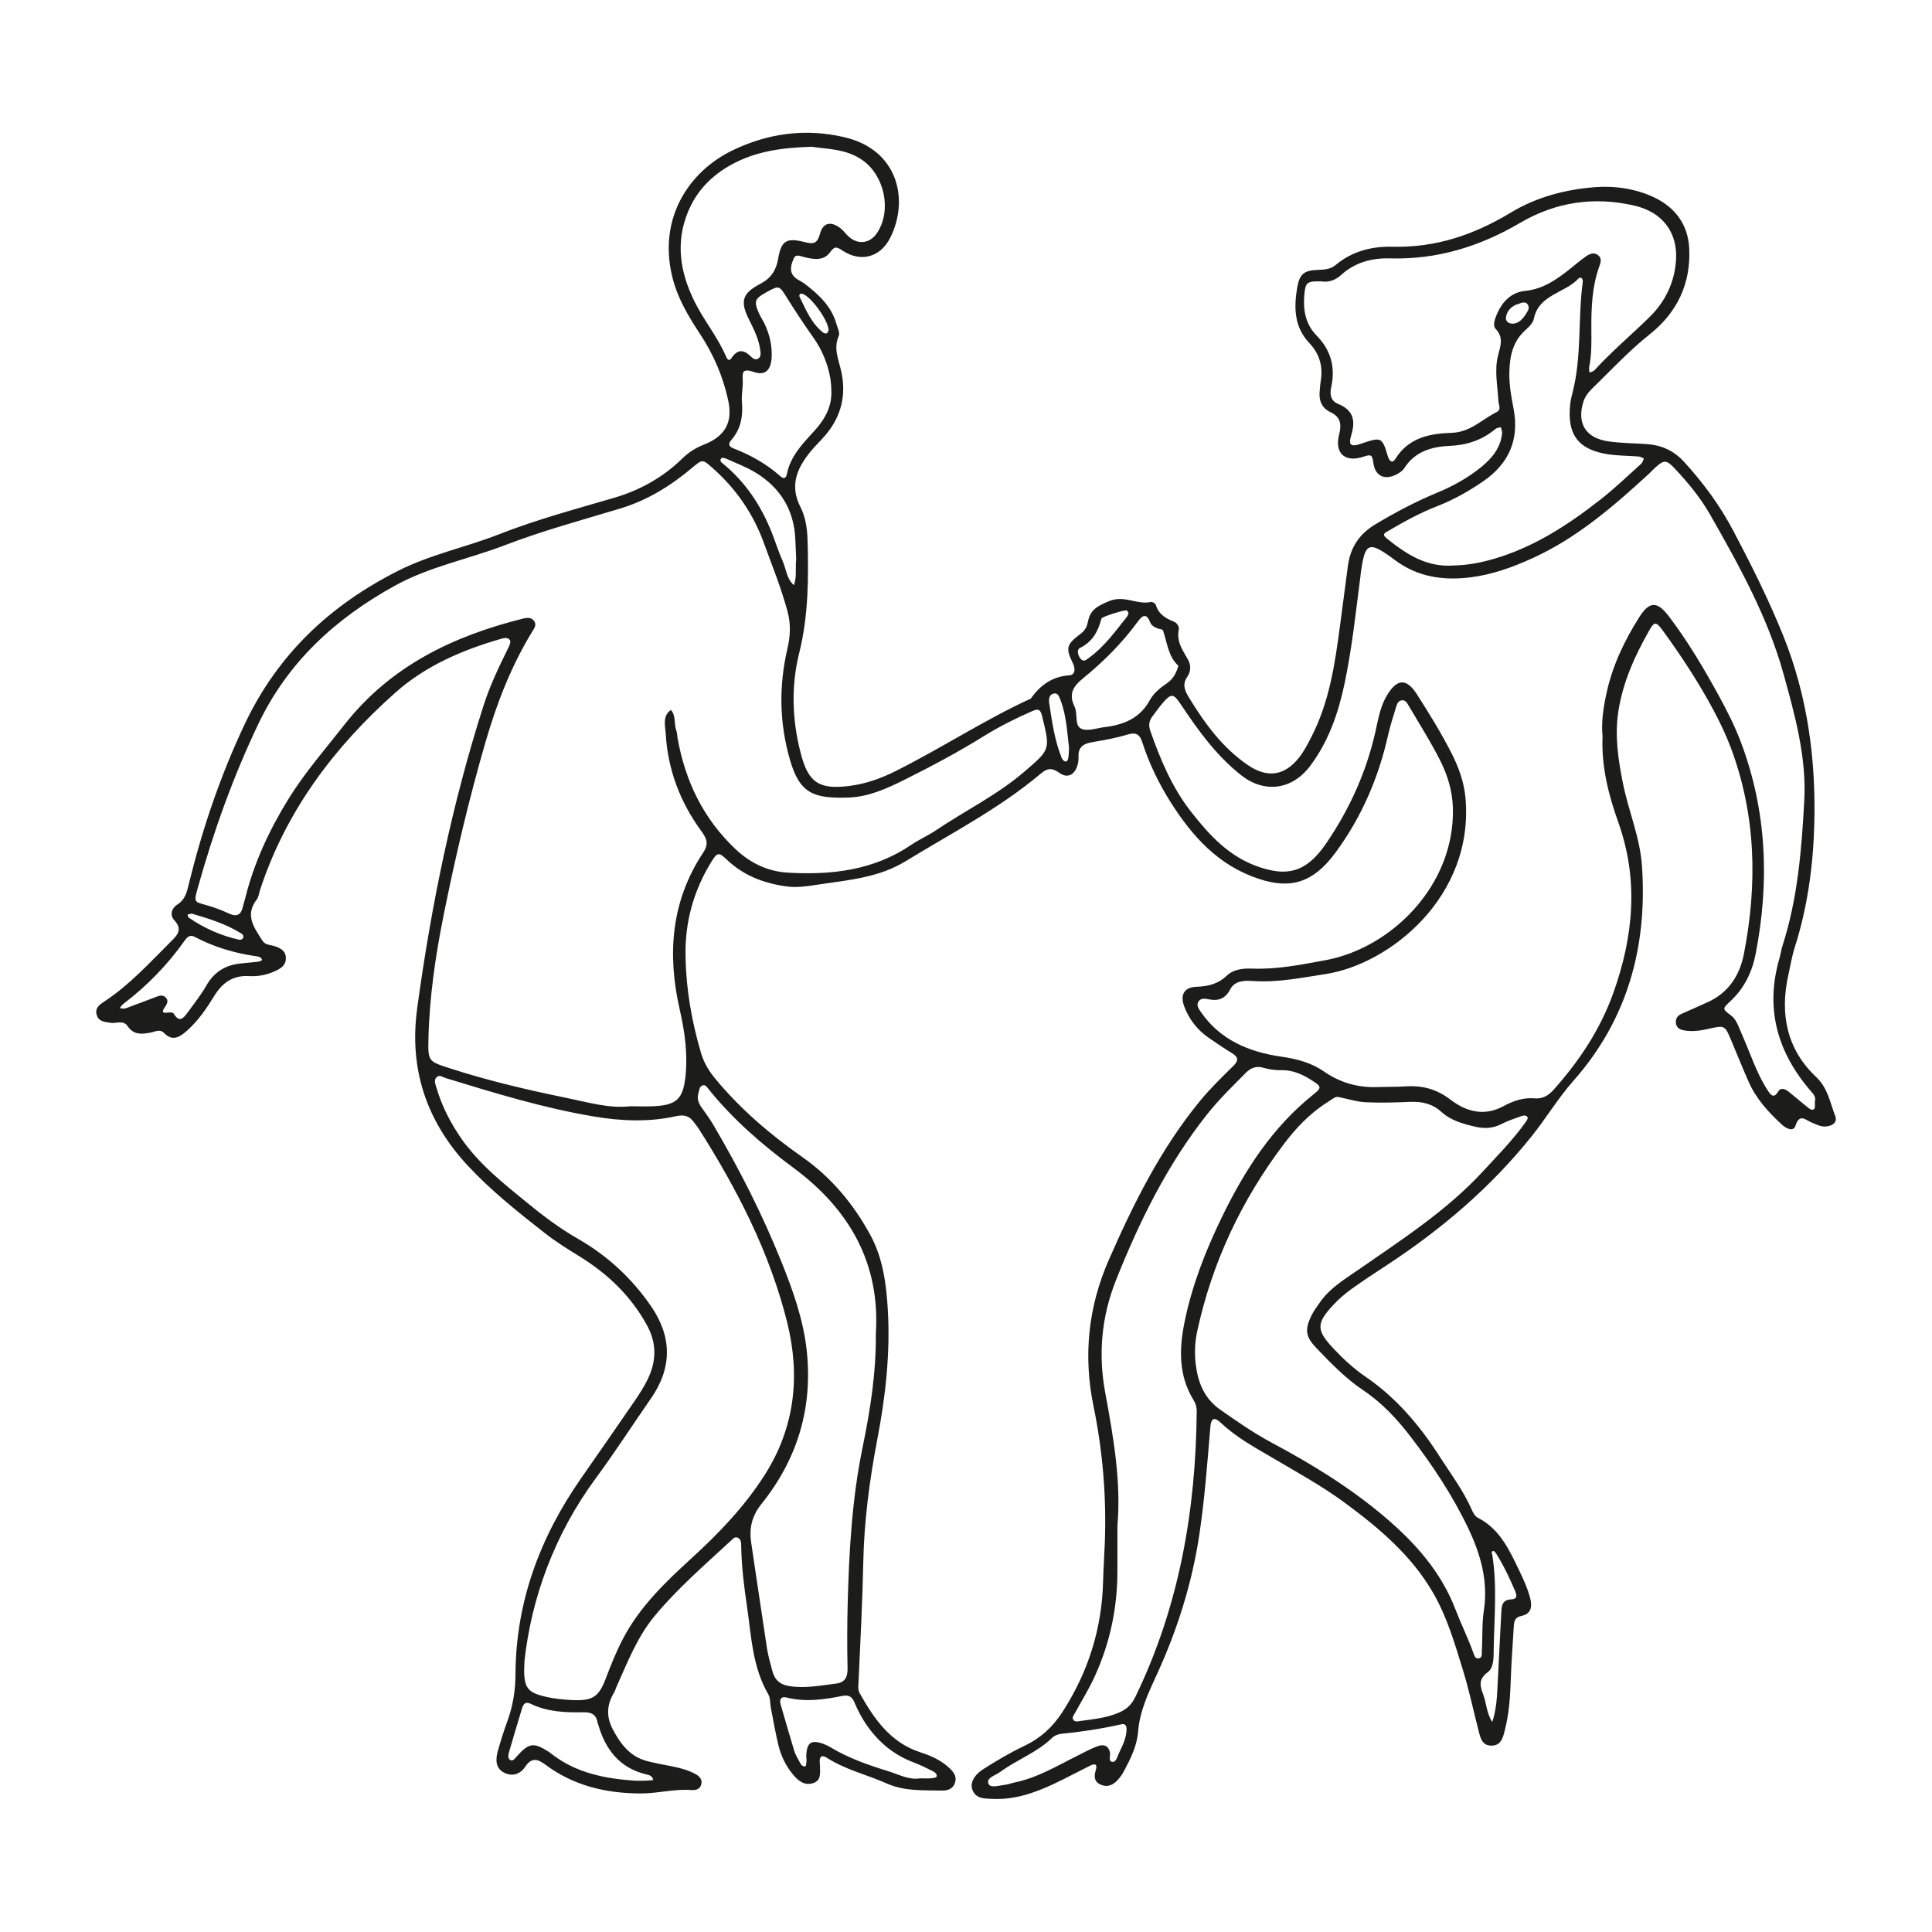 <?xml version="1.0" encoding="UTF-8"?>
<!-- Uploaded to: ICON Repo, www.iconrepo.com, Generator: ICON Repo Mixer Tools -->
<svg width="800px" height="800px" version="1.1" viewBox="144 144 512 512" xmlns="http://www.w3.org/2000/svg">
 <path d="m630.33 439.67c-1.387-3.535-1.879-7.273-5.043-10.262-7.793-7.356-9.645-16.723-7.359-27.02 0.539-2.438 0.938-4.922 1.691-7.289 3.379-10.625 4.887-21.508 5.188-32.648 0.465-17.145-1.777-33.855-8.152-49.785-3.84-9.594-8.496-18.867-13.324-28.027-3.523-6.672-7.934-12.656-13.023-18.234-2.887-3.164-6.242-4.519-10.309-4.75-3.203-0.18-6.43-0.23-9.598-0.664-6.168-0.836-8.59-4.758-6.781-10.543 0.559-1.793 1.848-3.031 3.125-4.273 4.719-4.606 9.211-9.418 14.414-13.547 7.269-5.773 10.988-13.422 10.496-22.898-0.332-6.387-3.898-10.855-9.25-13.402-4.805-2.289-10.328-3.133-15.664-2.731-7.875 0.598-15.582 2.637-22.363 6.742-9.719 5.879-19.887 9.34-31.383 9.047-5.367-0.137-10.645 1.168-14.984 4.805-1.309 1.098-2.816 1.273-4.488 1.316-3.91 0.105-5.117 1.012-5.758 4.766-0.891 5.231-0.789 10.387 3.184 14.59 2.797 2.957 3.742 6.387 3.027 10.352-0.125 0.699-0.125 1.422-0.215 2.133-0.328 2.543 0.359 4.691 2.762 5.84 2.82 1.344 3.047 3.211 2.336 6.098-1.223 4.949 1.691 7.402 6.602 5.703 2.039-0.707 2.231-0.258 2.492 1.672 0.473 3.512 3.004 4.676 6.086 3.09 0.777-0.398 1.633-0.938 2.082-1.641 2.801-4.43 7.273-5.742 11.969-5.941 4.695-0.191 8.707-1.551 12.262-4.519 0.344-0.289 0.918-0.301 1.379-0.441 0.125 0.504 0.395 1.02 0.348 1.508-0.332 3.84-2.574 6.609-5.375 8.922-3.598 2.973-7.664 5.203-11.98 6.992-5.613 2.324-10.949 5.16-16.172 8.281-4.375 2.613-6.711 6.211-7.352 11.117-0.691 5.305-1.395 10.605-2.098 15.91-1.34 10.098-2.828 20.164-7.582 29.379-0.977 1.895-1.969 3.836-3.289 5.492-3.856 4.852-8.438 5.414-13.496 1.969-6.805-4.637-11.488-11.098-15.688-17.992-1.055-1.727-1.789-3.445-0.398-5.438 0.988-1.422 1.004-3.109 0.16-4.59-1.391-2.453-3.066-4.742-2.422-7.859 0.18-0.863-0.465-1.828-1.316-2.168-2.195-0.871-4.055-1.98-4.769-4.449-0.105-0.363-0.926-0.848-1.301-0.762-3.668 0.855-7.019-1.918-11.105-0.203-2.988 1.254-4.949 2.215-5.57 5.406-0.23 1.184-0.676 2.266-1.812 3.129-3.824 2.887-4.211 3.785-2.246 7.785 0.887 1.805 0.535 3.234-0.836 3.324-4.586 0.309-7.719 2.609-10.238 6.141-0.09 0.125-0.312 0.168-0.473 0.242-12.156 5.637-23.383 13.008-35.352 18.992-3.844 1.926-7.84 3.375-12.141 3.926-8.191 1.055-11.023-0.812-13.059-8.762-2.254-8.797-2.555-17.672-0.363-26.48 2.445-9.828 2.492-19.785 2.211-29.781-0.086-3.039-0.508-6.184-1.879-8.852-2.941-5.738-0.918-10.328 2.664-14.723 1.238-1.516 2.695-2.856 3.961-4.359 4.195-4.969 5.594-10.664 4.152-17.004-0.695-3.066-2.102-6.016-0.621-9.305 0.348-0.777-0.328-2.047-0.605-3.062-1.301-4.762-4.715-7.879-8.438-10.734-0.848-0.648-1.93-1.023-2.68-1.758-1.547-1.512-0.902-3.367-0.211-4.957 0.559-1.293 1.793-0.578 2.816-0.332 2.492 0.598 5.148 1.059 6.856-1.367 1.219-1.723 1.875-1.273 3.32-0.332 4.801 3.133 9.934 1.723 12.535-3.375 5.059-9.926 2.297-23.348-12.117-26.719-10.211-2.387-20.184-1.098-29.699 3.516-11.203 5.43-19.711 17.609-15.941 33.348 1.371 5.723 4.277 10.555 7.406 15.316 3.582 5.441 6.106 11.305 7.461 17.637 1.246 5.82-0.887 9.48-6.473 11.664-2.18 0.852-4.051 2.051-5.762 3.719-5.066 4.949-11.156 8.34-17.898 10.328-10.262 3.023-20.617 5.777-30.582 9.691-8.793 3.457-18.098 5.332-26.633 9.621-18.148 9.125-32.043 22.184-40.812 40.738-6.363 13.469-11.109 27.418-14.672 41.82-0.555 2.242-0.898 4.527-3.144 5.941-1.602 1.008-2.066 2.848-0.836 4.16 2.438 2.609 0.574 4.191-1.031 5.801-5.551 5.543-10.848 11.375-17.477 15.73-1.184 0.777-2.5 1.676-2.098 3.394 0.457 1.965 2.168 2.051 3.789 2.281 1.5 0.215 3.336-0.797 4.465 0.891 1.621 2.418 3.898 2.121 6.223 1.664 1.188-0.238 2.328-1.004 3.465 0.176 2.273 2.344 4.277 0.906 6.055-0.672 2.961-2.625 5.188-5.894 7.238-9.246 2.141-3.496 4.988-5.453 9.219-5.199 2.336 0.137 4.621-0.301 6.777-1.281 1.512-0.684 2.922-1.465 2.949-3.402 0.023-1.988-1.379-2.727-2.992-3.258-1.137-0.371-2.43-0.211-3.25-1.5-2.172-3.414-4.699-6.691-1.473-10.863 0.516-0.664 0.594-1.668 0.871-2.516 6.856-20.938 19.637-37.891 35.883-52.324 7.977-7.09 17.707-11.266 27.926-14.223 0.84-0.242 1.918-0.5 2.43 0.383 0.25 0.434-0.133 1.359-0.43 1.961-2.449 4.961-4.852 9.93-6.551 15.227-8.398 26.234-13.906 53.09-17.617 80.352-2.195 16.105 2.481 29.965 13.477 41.75 6.223 6.672 13.359 12.332 20.531 17.938 2.801 2.188 5.844 4.086 8.879 5.949 7.566 4.664 13.801 10.574 18.078 18.465 2.621 4.828 2.398 9.594 0.047 14.348-0.941 1.914-2.109 3.734-3.32 5.496-4.742 6.918-9.531 13.801-14.324 20.68-10.863 15.625-17.242 32.703-17.32 51.953-0.016 4.07-0.648 8.168-2.066 12.078-0.969 2.68-1.848 5.402-2.609 8.152-0.594 2.152-0.691 4.481 1.586 5.691 2.137 1.137 4.316 0.516 5.656-1.512 1.629-2.465 3.219-2.176 5.285-0.625 7.422 5.582 15.914 7.617 25.086 7.691 4.66 0.039 9.195-1.281 13.859-0.902 1.109 0.09 2.195-0.352 2.469-1.598 0.262-1.203-0.484-2.031-1.473-2.59-2.207-1.246-4.648-1.77-7.109-2.254-1.918-0.379-3.848-0.73-5.738-1.219-4.527-1.164-7.039-4.422-9.133-8.387-1.848-3.508-1.602-6.625 0.348-9.848 0.273-0.453 0.395-0.992 0.613-1.48 2.926-6.5 5.488-13.199 10.121-18.777 6.07-7.301 13.234-13.492 20.176-19.91 0.504-0.465 1.027-1.145 1.785-0.832 0.988 0.406 0.953 1.445 0.969 2.309 0.082 5.367 0.762 10.68 1.535 15.973 1.16 7.894 1.43 16.02 5.633 23.215 0.586 1.004 0.449 2.418 0.691 3.633 0.648 3.32 1.223 6.66 2.016 9.945 0.676 2.797 1.945 5.379 3.769 7.621 1.402 1.719 3.152 3.16 5.516 2.328 2.172-0.762 1.691-2.863 1.707-4.609 0.004-0.359-0.066-0.711-0.07-1.066-0.023-1.785 0.945-1.617 2.012-0.938 4.863 3.113 10.5 4.398 15.684 6.707 4.836 2.152 9.742 1.797 14.699 1.914 1.5 0.035 2.863-0.406 3.441-2.004 0.578-1.586-0.227-2.754-1.289-3.797-2.227-2.176-4.961-3.402-7.891-4.348-7.914-2.562-12.238-8.867-16.055-15.652-0.555-0.988-0.344-2.035-0.297-3.117 0.469-10.516 1.031-21.027 1.246-31.547 0.223-11.105 1.688-22.027 3.773-32.91 2.156-11.238 3.391-22.582 2.731-34.051-0.395-6.816-1.309-13.652-4.559-19.668-4.438-8.211-10.305-15.332-18.105-20.801-8.484-5.945-16.348-12.656-23.008-20.688-1.742-2.106-3.074-4.289-3.844-6.926-2.414-8.258-3.926-16.641-4.082-25.266-0.258-9.168 2.07-17.66 6.887-25.438 1.516-2.449 1.934-2.504 4.012-0.523 4.457 4.262 9.836 6.293 15.82 7.125 3.066 0.43 6.09-0.145 9.043-0.578 7.723-1.133 15.582-1.832 22.531-6.09 12.16-7.441 24.898-13.984 35.867-23.25 1.824-1.535 3.004-1.516 5.012-0.105 2.144 1.512 4.062 0.336 4.746-2.289 0.176-0.68 0.242-1.422 0.215-2.125-0.098-2.5 1.316-3.394 3.551-3.777 3.16-0.539 6.344-1.094 9.402-2.023 2.231-0.68 3.266-0.105 3.934 1.996 1.809 5.637 4.394 10.973 7.535 15.934 5.715 9.012 12.602 16.727 23.285 20.277 8.402 2.797 14.426 1.188 20.426-6.969 6.832-9.285 11.371-19.754 13.898-31.055 0.543-2.434 1.32-4.812 2.047-7.203 0.25-0.832 0.465-1.84 1.477-2.051 1.082-0.223 1.543 0.734 1.969 1.465 2.801 4.766 5.777 9.445 8.273 14.375 2.004 3.961 3.316 8.172 3.422 12.801 0.473 20.59-16.469 36.984-33.625 40.188-6.453 1.203-12.965 2.519-19.633 2.258-2.336-0.09-4.887 0.188-6.586 1.809-2.379 2.262-4.949 2.898-8.117 3.008-3.266 0.109-4.387 2.144-3.25 5.195 1.273 3.406 3.461 6.223 6.473 8.316 2.051 1.426 4.125 2.816 6.246 4.121 1.637 1.008 1.742 1.914 0.344 3.293-3.043 3.008-6.117 5.977-8.852 9.301-10.422 12.688-17.629 27.207-24.172 42.102-5.473 12.461-6.828 25.398-4.086 38.742 2.449 11.934 3.465 23.996 3.012 36.18-0.125 3.387-0.371 6.766-0.453 10.152-0.293 12.629-3.91 24.156-10.781 34.793-2.629 4.07-5.871 6.977-10.203 9.035-3.699 1.754-7.246 3.863-10.707 6.062-2.727 1.727-3.68 3.945-2.863 5.738 1.004 2.207 3.113 2.074 5.062 2.18 5.891 0.328 11.266-1.547 16.473-3.988 3.231-1.512 6.367-3.219 9.566-4.805 1.387-0.684 1.984-0.352 1.484 1.27-0.453 1.477-0.438 2.902 1.164 3.68 1.895 0.918 3.477 0.195 4.766-1.266 0.586-0.664 1.113-1.406 1.531-2.188 1.77-3.316 3.477-6.699 3.777-10.504 0.434-5.465 2.699-10.23 4.949-15.121 5.457-11.879 9.367-24.273 11.301-37.246 1.391-9.355 2.102-18.781 2.875-28.203 0.207-2.535 1.027-2.969 2.863-1.238 4.211 3.977 9.246 6.637 14.16 9.539 6.293 3.715 12.711 7.234 18.617 11.594 9.098 6.715 17.664 13.922 23.426 23.891 3.691 6.383 5.723 13.422 7.875 20.391 1.629 5.273 2.762 10.707 4.144 16.055 0.492 1.898 0.887 4.074 3.488 4.035 2.559-0.039 3.012-2.227 3.492-4.102 1.109-4.344 1.426-8.785 1.57-13.262 0.145-4.637 0.52-9.262 0.777-13.891 0.082-1.465 0.137-2.734 2.086-3.133 2.949-0.605 2.762-2.996 2.172-5.106-0.613-2.215-1.57-4.363-2.574-6.449-2.699-5.613-5.188-11.402-11.23-14.469-0.699-0.359-1.211-1.309-1.559-2.102-2.238-5.109-5.598-9.543-8.574-14.188-5.223-8.16-11.465-15.512-19.543-21.039-3.129-2.141-5.856-4.656-8.43-7.379-4.68-4.953-4.746-6.746-0.168-11.656 1.445-1.551 3.09-2.973 4.816-4.219 3.031-2.191 6.184-4.231 9.309-6.289 14.57-9.551 27.695-20.703 38.602-34.387 3.773-4.731 6.867-9.926 10.906-14.496 14.379-16.262 19.645-35.559 18.188-56.965-0.516-7.57-3.57-14.523-5.039-21.859-1.258-6.293-2.227-12.566-1.223-19.09 1.195-7.766 4.344-14.66 8.133-21.367 1.387-2.453 1.855-2.527 3.641-0.066 4.934 6.781 9.539 13.789 13.488 21.195 1.672 3.144 3.219 6.348 4.484 9.703 6.758 17.926 7.141 36.27 3.523 54.816-1.098 5.629-4.047 10.281-9.598 12.773-2.277 1.023-4.539 2.07-6.832 3.047-1.129 0.484-1.699 1.254-1.582 2.469 0.125 1.293 1.062 1.77 2.18 1.961 2.152 0.371 4.262 0.098 6.367-0.387 4.422-1.02 4.422-1.008 6.184 3.211 1.512 3.621 2.977 7.266 4.566 10.852 1.984 4.492 5.25 8.031 8.797 11.309 1.031 0.953 3.027 2.035 3.586 0.293 1.09-3.371 2.625-1.543 4.195-0.906 1.32 0.535 2.606 1.289 4.086 1.074 1.609-0.207 2.918-1.094 2.234-2.84zm-273.55-217.77c2.387 0.941 6.797 7.152 6.805 9.629-0.152 0.277-0.246 0.707-0.469 0.789-0.273 0.102-0.742 0.02-0.973-0.168-3.129-2.484-4.574-6.09-6.258-9.527-0.195-0.422 0.117-1.031 0.895-0.723zm-20.363 16.602c-2.246-5.273-5.984-9.703-8.48-14.828-3.727-7.652-4.977-15.531-1.535-23.711 2.312-5.492 6.203-9.43 11.359-12.293 6.43-3.562 13.43-4.551 21.418-4.777 4.082 0.66 9.145 0.504 13.48 3.617 5.754 4.133 7.68 13.203 3.84 19.125-1.891 2.91-5.106 3.352-7.644 1.012-0.785-0.719-1.406-1.641-2.258-2.266-2.445-1.797-4.473-1.402-5.289 1.57-0.742 2.699-1.793 2.793-4.144 2.188-4.766-1.223-6.133-0.312-6.949 4.445-0.523 3.062-1.914 5.16-4.707 6.625-4.777 2.508-5.453 4.606-3.031 9.43 1.371 2.731 2.707 5.406 3.047 8.484 0.086 0.742 0.098 1.461-0.57 1.891-0.727 0.465-1.41 0.02-1.898-0.469-1.898-1.906-3.57-2.121-5.203 0.352-0.582 0.887-1.078 0.441-1.434-0.395zm1.48 21.996c2.484-2.906 3.039-6.293 2.719-10-0.152-1.75 0.246-3.531 0.23-5.301-0.02-2.082-0.535-3.82 2.953-2.613 3.059 1.059 4.535-0.59 4.695-3.926 0.152-3.082-0.535-6.012-1.848-8.793-0.457-0.961-1.066-1.855-1.5-2.828-1.41-3.16-1.16-3.863 1.828-5.516 3.57-1.98 3.492-1.93 5.637 1.492 2.266 3.613 4.621 7.18 7.082 10.66 2.684 3.797 4.574 8.977 4.613 13.617 0.273 4.152-1.543 7.672-4.422 10.82-3.117 3.41-6.41 6.734-7.359 11.539-0.281 1.414-1.043 1.16-1.805 0.488-3.641-3.234-7.824-5.559-12.332-7.305-1.504-0.59-1.344-1.344-0.492-2.336zm-2.699 4.914c0.207-0.207 1.004 0.016 1.445 0.223 2.59 1.18 5.289 2.18 7.691 3.664 6.488 4.004 10.098 9.848 10.43 17.578 0.074 1.777 0.16 3.559 0.238 5.219-0.262 2.402 0.203 4.746-0.59 6.988-1.984-1.688-2.047-4.281-3.019-6.449-1.09-2.434-1.875-4.992-2.856-7.477-2.797-7.07-6.863-13.246-12.762-18.141-0.418-0.344-1.305-0.863-0.578-1.605zm-140.39 120.7c4.508 1.316 9.055 2.734 13.148 5.273 0.434 0.266 0.742 0.789 0.402 1.301-0.156 0.23-0.645 0.422-0.922 0.363-4.875-1.062-9.352-3.078-13.461-5.894-0.188-0.125-0.176-0.539-0.258-0.82 0.336-0.07 0.672-0.137 1.09-0.223zm17.047 11.301c0.637 0.09 1.375 0.211 1.617 1.012-0.316 0.152-0.625 0.387-0.957 0.422-1.594 0.191-3.188 0.324-4.781 0.488-4 0.406-6.992 2.258-9.039 5.836-1.414 2.469-3.199 4.727-4.883 7.031-1.074 1.473-2.211 3.109-3.805 0.367-0.16-0.277-0.996-0.297-1.492-0.227-1.258 0.176-1.77-0.02-0.918-1.305 0.586-0.887 1.305-1.848 0.18-2.816-0.789-0.68-1.707-0.293-2.527 0.012-2.676 0.988-5.324 2.051-8.016 3.012-0.438 0.156-1.004-0.047-1.512-0.082 0.312-0.371 0.562-0.816 0.941-1.102 6.301-4.781 11.758-10.383 16.32-16.848 0.676-0.957 1.402-1.586 2.656-0.918 5.098 2.703 10.531 4.293 16.215 5.117zm103.42 216.82c0.766 0.18 1.703 0.414 1.812 1.508-0.707 0.055-1.41 0.141-2.121 0.16-0.891 0.031-1.785 0.004-2.672 0.004-7.91-0.539-15.523-2.012-22.012-7.012-0.281-0.215-0.555-0.453-0.852-0.645-4.012-2.562-5.234-2.402-8.48 1.219-0.484 0.539-0.973 1.309-1.676 0.977-0.648-0.309-0.641-1.219-0.434-1.926 1.148-3.926 2.309-7.848 3.5-11.766 0.336-1.098 0.852-1.926 2.289-1.23 4.453 2.16 9.27 2.348 14.066 2.246 2.223-0.047 3.336 0.754 3.699 2.84 0.031 0.172 0.117 0.336 0.168 0.508 1.934 6.621 5.684 11.438 12.711 13.117zm60.512-10.355c2.898 3.32 6.344 5.68 10.434 7.219 1.656 0.625 3.258 1.422 4.84 2.211 0.594 0.297 1.352 0.727 1.145 1.523-0.07 0.258-0.934 0.387-1.445 0.43-0.887 0.07-1.785 0.02-2.961 0.02-2.883 0.488-5.594-1.027-8.473-1.918-5.289-1.641-10.488-3.438-15.25-6.324-0.605-0.367-1.258-0.684-1.93-0.918-3.117-1.102-4.262-0.352-4.484 2.922-0.035 0.527 0.109 1.074 0.074 1.602-0.035 0.508-0.125 1.414-0.312 1.449-0.812 0.141-1.215-0.562-1.547-1.195-0.5-0.945-1.082-1.879-1.391-2.887-1.25-4.086-2.402-8.203-3.606-12.309-0.418-1.422 0.188-2.195 1.543-1.848 5.004 1.27 9.941 0.559 14.844-0.422 1.855-0.371 2.609 0.367 3.231 1.848 1.305 3.137 3.023 6 5.289 8.598zm-46.715-170.09c0.242-0.836 0.223-1.941 1.25-2.172 0.73-0.168 1.152 0.641 1.594 1.18 6.434 7.961 14.102 14.582 22.297 20.641 14.918 11.027 23.094 25.391 21.895 44.012 0.09 10.402-1.48 20.277-3.496 30.043-2.82 13.695-3.598 27.539-3.965 41.438-0.152 5.703-0.16 11.41-0.035 17.113 0.051 2.348-0.621 3.824-3.039 4.121-4.051 0.5-8.035 1.309-12.207 0.699-2.781-0.402-4.117-1.754-4.734-4.227-0.48-1.898-1.059-3.789-1.355-5.719-1.441-9.332-2.777-18.676-4.191-28.008-0.59-3.875 0.133-7.129 2.734-10.375 9.586-11.949 13.68-25.68 11.934-40.965-0.918-8.027-3.637-15.629-6.613-23.051-5.047-12.582-11.176-24.66-18.055-36.344-0.902-1.531-1.93-2.996-2.984-4.43-0.891-1.203-1.465-2.438-1.027-3.957zm-1.227 7.551c0.418 0.578 0.902 1.113 1.281 1.715 10.203 16.031 18.863 32.844 23.473 51.34 3.516 14.121 2.137 27.852-6.004 40.57-5.359 8.379-12.082 15.367-19.355 22.012-6.973 6.367-13.809 12.922-18.246 21.508-1.727 3.34-3.117 6.801-4.445 10.305-1.793 4.731-3.34 5.918-8.328 5.769-2.66-0.082-5.359-0.359-7.941-0.984-4.816-1.164-5.664-2.519-5.297-9.324 1.824-16.625 7.856-33.508 18.949-48.551 5.074-6.883 9.707-14.09 14.594-21.121 5.672-8.156 5.551-16.355 0.012-24.418-5.109-7.438-11.645-13.457-19.48-17.93-4.832-2.762-9.23-6.106-13.496-9.598-6.203-5.074-12.523-10.062-17.191-16.746-2.988-4.281-5.332-8.855-6.781-13.879-0.238-0.82-0.648-1.777 0.102-2.516 0.816-0.801 1.656-0.02 2.445 0.215 12.957 3.969 25.91 7.945 39.312 10.188 7.254 1.215 14.539 1.512 21.758-0.102 2.039-0.445 3.461-0.094 4.641 1.547zm87.719-92.918c-7.219 6.231-15.77 10.383-23.594 15.66-2.066 1.391-4.398 2.387-6.453 3.793-9.949 6.781-21.176 8.066-32.738 7.387-5.25-0.312-9.879-2.469-13.852-6.223-8.52-8.051-13.297-17.957-15.348-29.332-0.125-0.699-0.102-1.457-0.348-2.106-0.676-1.777-0.016-3.898-1.445-5.465-2.328 1.707-1.48 4.223-1.359 6.363 0.555 9.5 3.824 18.082 9.426 25.746 1.375 1.879 2.066 3.344 0.535 5.648-8.539 12.852-9.613 26.93-6.266 41.594 1.355 5.949 2.203 11.926 1.508 18.02-0.66 5.754-2.394 7.336-8.258 7.652-1.953 0.105-3.926 0.016-6.481 0.016-5.394 0.641-11.117-1.062-16.852-2.238-10.473-2.144-20.895-4.594-31.078-7.906-5.359-1.742-5.551-1.805-5.426-7.527 0.242-11.07 1.832-22.012 4.004-32.84 3.117-15.551 6.762-30.996 11.195-46.246 2.957-10.16 6.746-19.91 12.262-28.957 0.559-0.918 1.32-1.84 0.535-2.906-0.734-0.996-1.891-0.883-2.949-0.613-18.602 4.644-35.164 12.609-47.344 28.164-5.059 6.457-10.469 12.617-14.797 19.633-5.094 8.258-9.145 16.934-11.477 26.371-0.172 0.691-0.422 1.367-0.57 2.062-0.473 2.231-1.566 2.934-3.789 1.895-1.93-0.906-3.961-1.664-6.016-2.223-3.195-0.871-3.219-0.789-2.203-4.445 4.168-14.973 9.383-29.539 16.09-43.586 7.859-16.449 20.531-27.98 36.219-36.625 9.152-5.047 19.434-6.996 29.07-10.695 10-3.84 20.324-6.637 30.566-9.719 7.082-2.133 13.312-5.949 18.957-10.695 2.922-2.457 2.852-2.449 5.633 0.023 6.117 5.441 10.637 11.934 13.453 19.648 2.203 6.027 4.613 11.969 6.301 18.184 0.918 3.379 0.801 6.551 0 9.969-2.309 9.879-2.16 19.754 0.711 29.594 2.57 8.812 6.281 10.223 15.715 9.848 5.164-0.207 10.016-2.418 14.676-4.742 7.184-3.582 14.262-7.352 21.09-11.598 4.098-2.551 8.41-4.68 12.828-6.613 1.602-0.699 2.066-0.227 2.469 1.395 2.215 8.949 2.148 8.809-4.602 14.637zm11.57-3.695c-0.082 0.492-0.207 1.211-0.887 1.059-0.379-0.086-0.777-0.625-0.941-1.047-1.84-4.656-2.535-9.578-3.266-14.484-0.16-1.094 0.059-2.312 1.371-2.484 1.027-0.133 1.324 0.984 1.633 1.773 1.617 4.203 1.758 8.656 2.262 12.582-0.07 1.184-0.055 1.906-0.172 2.602zm113.27-113.52c2.125 2.227 1.223 4.555 0.609 6.941-1.047 4.074-0.109 8.141 0.086 12.211 0.051 0.992 0.855 2.18-0.484 2.852-3.906 1.945-6.949 5.344-11.926 5.496-5.715 0.176-11.402 1.246-14.867 6.871-0.766 1.246-1.594 0.82-2.039-0.699-1.5-5.066-1.723-5.125-7.094-3.285-2.68 0.918-3.414 0.43-2.586-2.297 1.18-3.863 0.52-6.606-3.426-8.227-1.988-0.816-2.336-2.449-1.898-4.434 1.16-5.262-0.035-9.82-3.891-13.738-2.797-2.84-3.551-6.484-3.254-10.387 0.289-3.691 0.641-4.031 4.434-3.949 2.106 0.359 3.914-0.371 5.41-1.738 3.672-3.352 8.219-4.481 12.871-4.348 12.52 0.352 23.785-3.129 34.531-9.43 9.387-5.508 19.625-7.062 30.41-4.516 7.129 1.684 11.301 6.898 10.883 14.242-0.344 5.984-2.84 11.141-6.992 15.219-4.82 4.742-10.027 9.094-14.605 14.102-0.312 0.344-0.887 0.449-1.34 0.66-0.031-0.508-0.172-1.039-0.074-1.523 0.672-3.352 0.586-6.746 0.562-10.125-0.023-5.547 0.18-11.047 2.051-16.359 0.348-0.996 0.836-2.133-0.117-2.996-1.129-1.027-2.379-0.508-3.422 0.23-1.445 1.027-2.797 2.195-4.191 3.301-3.508 2.769-7.031 5.309-11.766 5.789-4.141 0.418-6.539 3.309-7.93 7.062-0.367 1.02-0.68 2.301 0.055 3.074zm8.562-5c-0.898 1.773-2.574 4.141-4.887 3.438-0.555-0.168-1.027-0.707-0.996-1.316 0.086-1.855 1.598-3.402 3.387-3.789 0.387-0.215 0.82-0.352 1.324-0.383 1.09-0.07 1.605 1.191 1.172 2.051zm-37.062 58.492c4.16-2.434 8.375-4.769 12.879-6.519 4.348-1.688 8.379-3.953 12.223-6.586 6.918-4.731 9.703-11.168 8.082-19.418-0.621-3.16-1.164-6.312-1.094-9.547 0.09-4.223 0.898-8.125 4.246-11.133 0.91-0.82 2.004-1.863 2.227-2.961 1.316-6.531 8.184-6.793 11.809-10.676 0.68-0.73 1.281 0.074 1.168 0.883-1.309 9.707-0.223 19.633-2.691 29.234-0.266 1.031-0.516 2.082-0.629 3.141-0.891 8.066 2.141 12.105 10.141 13.289 2.637 0.387 5.336 0.359 8 0.574 0.469 0.039 0.922 0.344 1.379 0.52-0.223 0.465-0.328 1.059-0.68 1.375-3.582 3.215-7.059 6.57-10.844 9.531-8.605 6.734-17.715 12.664-28.359 15.738-3.426 0.988-6.938 1.648-10.504 1.715-7.188 0.559-12.66-3.039-17.879-7.281-1.309-1.074-0.141-1.488 0.527-1.879zm-81.691 31.02c3.336-1.648 4.812-4.434 5.68-7.789 0.125-0.492 6.211-2.402 6.699-2.152 0.23 0.121 0.344 0.48 0.504 0.719-0.16 0.352-0.25 0.711-0.465 0.977-3.066 3.875-5.977 7.906-10.035 10.855-0.691 0.504-1.41 1.254-2.238 0.223-0.734-0.91-1.078-2.375-0.145-2.832zm6.57 20.969c-2.102 0.258-4.574 1.199-6.231 0.434-1.898-0.883-0.855-3.93-1.777-5.848-1.543-3.203-0.598-5.199 2.262-7.531 5.367-4.363 10.309-9.297 14.438-14.938 1.02-1.391 2.238-2.684 3.305 0.051 0.348 0.898 1.117 1.344 1.969 1.672 0.5 0.191 1.355 0.23 1.461 0.539 1.129 3.356 1.441 7.027 4.07 9.355-0.621 2.277-1.617 3.703-3.152 4.742-1.785 1.215-3.438 2.594-4.484 4.504-2.578 4.699-6.891 6.414-11.859 7.019zm3.828 271.74c-0.457 0.941-0.789 2.543-1.719 2.488-1.324-0.082-0.535-1.648-0.746-2.539-0.457-1.934-1.805-2.133-3.266-1.617-1.668 0.59-3.231 1.48-4.828 2.266-5.582 2.75-10.922 6.055-17.129 7.344-0.871 0.18-1.719 0.523-2.594 0.625-1.535 0.172-3.93 0.969-4.394-0.324-0.57-1.57 1.883-2.168 3.113-3.074 4.43-3.273 9.785-5.141 13.801-9.074 0.586-0.57 1.551-0.957 2.379-1.039 5.309-0.523 10.574-1.324 15.781-2.492 1.215-0.336 1.57 0.344 1.543 1.387-0.066 2.199-1.008 4.129-1.941 6.051zm4.246-14.68c-0.938 1.93-2.18 3.129-4.035 3.981-3.305 1.512-6.863 1.844-10.387 2.336-0.684 0.098-1.547 0.367-1.996-0.309-0.438-0.656 0.176-1.289 0.5-1.891 1.707-3.129 3.598-6.172 5.09-9.402 4.09-8.867 6.09-18.223 6.098-27.996v-12.16c1.02-11.301-1.004-23.254-3.219-35.188-1.91-10.262-1.004-20.223 2.867-29.922 6.231-15.625 13.602-30.598 24.121-43.883 3.117-3.941 6.695-7.391 10.195-10.938 1.387-1.406 2.797-1.969 4.781-1.391 1.516 0.441 3.16 0.664 4.742 0.629 3.219-0.066 5.883 1.27 8.445 2.949 2.141 1.406 2.168 1.762 0.07 3.43-10.992 8.766-18.328 20.211-24.375 32.691-4.297 8.871-7.859 17.98-9.828 27.641-1.449 7.109-1.637 14.184 2.383 20.715 0.559 0.91 0.852 1.855 0.836 3.008-0.238 26.367-4.68 51.789-16.289 75.699zm94.988-12.59c0.137-8.34 0.945-16.691-0.359-25.008-0.066-0.406-0.465-0.973 0.258-1.125 0.195-0.039 0.57 0.398 0.75 0.684 2.004 3.164 3.586 6.539 5.047 9.98 0.5 1.176 0.535 2.098-1.074 2.168-2.578 0.109-2.527 1.996-2.621 3.805-0.316 6.207-0.656 12.418-0.953 18.625-0.156 3.336-0.316 6.664-1.41 10.051-1.566-2.297-1.523-4.902-2.394-7.203-0.828-2.18-1.426-4.082 1.16-5.965 1.652-1.199 1.562-3.852 1.598-6.012zm8.371-139.65c-3.332 4.656-7.344 8.723-11.211 12.914-9.512 10.324-21.227 17.887-32.641 25.82-3.797 2.641-7.848 4.988-10.574 8.898-0.812 1.164-1.676 2.324-2.289 3.594-1.797 3.762-1.473 5.586 1.457 8.625 3.828 3.977 7.648 7.949 12.289 11.055 4.938 3.301 8.953 7.598 12.555 12.293 5.871 7.652 11.191 15.66 15.336 24.383 3.258 6.863 5.281 13.934 4.102 21.711-0.535 3.5-0.324 7.117-0.535 10.676-0.047 0.762 0.242 1.996-1.059 2.019-0.77 0.016-0.984-0.887-1.219-1.547-1.391-3.859-3.223-7.547-4.68-11.355-3.828-10-10.602-17.609-18.559-24.398-9.273-7.914-19.613-14.238-30.312-19.945-4.75-2.535-9.082-5.598-13.473-8.652-4.18-2.906-5.871-7.047-6.484-11.785-0.395-3.008-0.289-6.027 0.363-9.039 3.945-18.238 11.738-34.711 22.938-49.559 3.203-4.246 6.914-8.176 11.504-11.07 1.039-0.656 2.016-1.5 2.777-1.465 2.852 0.574 5.109 1.32 7.391 1.43 3.91 0.188 7.84 0.059 11.758-0.098 3.152-0.125 5.883 0.43 8.359 2.676 2.555 2.316 5.934 3.231 9.246 3.965 2.293 0.508 4.57 0.332 6.758-0.82 1.562-0.828 3.285-1.359 4.953-1.98 0.656-0.242 1.477-0.438 1.879 0.273 0.145 0.254-0.328 0.961-0.629 1.383zm76.773-5.621c-0.145 0.641 0.176 1.562-0.172 1.949-0.57 0.641-1.301-0.012-1.828-0.434-1.672-1.34-3.293-2.734-4.961-4.082-0.898-0.719-2.098-1.223-2.777-0.066-1.117 1.898-1.91 1.027-2.66-0.098-1.984-2.988-3.375-6.273-4.699-9.594-0.992-2.484-2.031-4.953-3.098-7.406-0.492-1.137-1.012-2.273-2.07-3.062-2.332-1.742-2.312-1.75-0.074-3.84 3.664-3.426 5.719-7.766 6.644-12.582 3.652-18.941 2.949-37.598-3.879-55.844-1.633-4.367-3.742-8.5-5.965-12.555-3.934-7.199-8.137-14.258-13.09-20.824-3.133-4.156-5.211-4.238-8 0.203-3.809 6.051-6.914 12.488-8.504 19.539-0.906 4.012-1.551 8.066-1.164 12.004-0.328 8.02 1.598 15.492 4.172 22.707 5.438 15.246 4.031 30.133-1.238 45.031-3.457 9.758-9.027 18.148-15.855 25.816-1.402 1.578-2.938 2.516-5.106 2.324-2.957-0.262-5.734 0.707-8.211 2.062-5.168 2.82-9.965 1.414-14.008-1.676-3.715-2.848-7.481-3.844-11.914-3.559-2.488 0.16-4.992 0.102-7.492 0.188-5.168 0.176-9.891-1.168-14.137-4.109-3.445-2.387-7.211-3.356-11.418-3.965-8.422-1.219-16.148-4.394-21.254-11.855-0.562-0.828-1.359-1.828-0.516-2.891 0.625-0.785 1.652-0.637 2.504-0.457 2.57 0.527 4.453-0.051 5.762-2.57 1.281-2.457 3.91-2.41 6.172-2.258 6.492 0.43 12.785-0.875 19.129-1.844 16.93-2.578 39.453-20.477 37.082-46.754-0.379-4.156-1.809-8.07-3.648-11.688-2.742-5.391-5.93-10.578-9.203-15.68-2.781-4.332-5.269-4.191-7.934 0.223-1.785 2.949-2.328 6.348-3.074 9.645-2.418 10.762-6.891 20.605-13.094 29.684-5.379 7.875-10.535 8.645-17.793 6.176-7.93-2.695-13.156-8.473-17.98-14.629-4.984-6.352-8.125-13.801-10.785-21.422-0.555-1.582-0.312-2.731 0.625-3.934 0.875-1.129 1.668-2.328 2.606-3.402 2.387-2.746 2.887-2.629 4.992 0.527 4.559 6.828 9.352 13.457 15.895 18.59 6.106 4.793 13.438 3.879 18.223-2.481 4.816-6.398 7.418-13.82 9.062-21.539 2.016-9.422 3.012-19.016 4.254-28.566 0.023-0.176 0.035-0.359 0.055-0.535 1.148-8.805 2.023-9.199 9.211-3.859 5.969 4.438 12.707 5.387 19.836 4.516 5.715-0.699 11.074-2.621 16.309-4.988 11.898-5.375 21.59-13.77 31.07-22.465 0.523-0.484 0.992-1.027 1.523-1.508 2.418-2.215 3.043-2.293 5.246 0.047 3.559 3.769 6.883 7.805 9.441 12.289 7.699 13.492 15.289 27.188 19.441 42.176 3.019 10.898 6.137 22.047 5.508 33.625-0.707 13.012-1.742 25.996-5.793 38.516-0.328 1.012-0.449 2.098-0.746 3.125-3.914 13.316-0.664 24.965 8.238 35.277 0.711 0.84 1.43 1.535 1.141 2.781z" fill="#1c1c1a"/>
</svg>